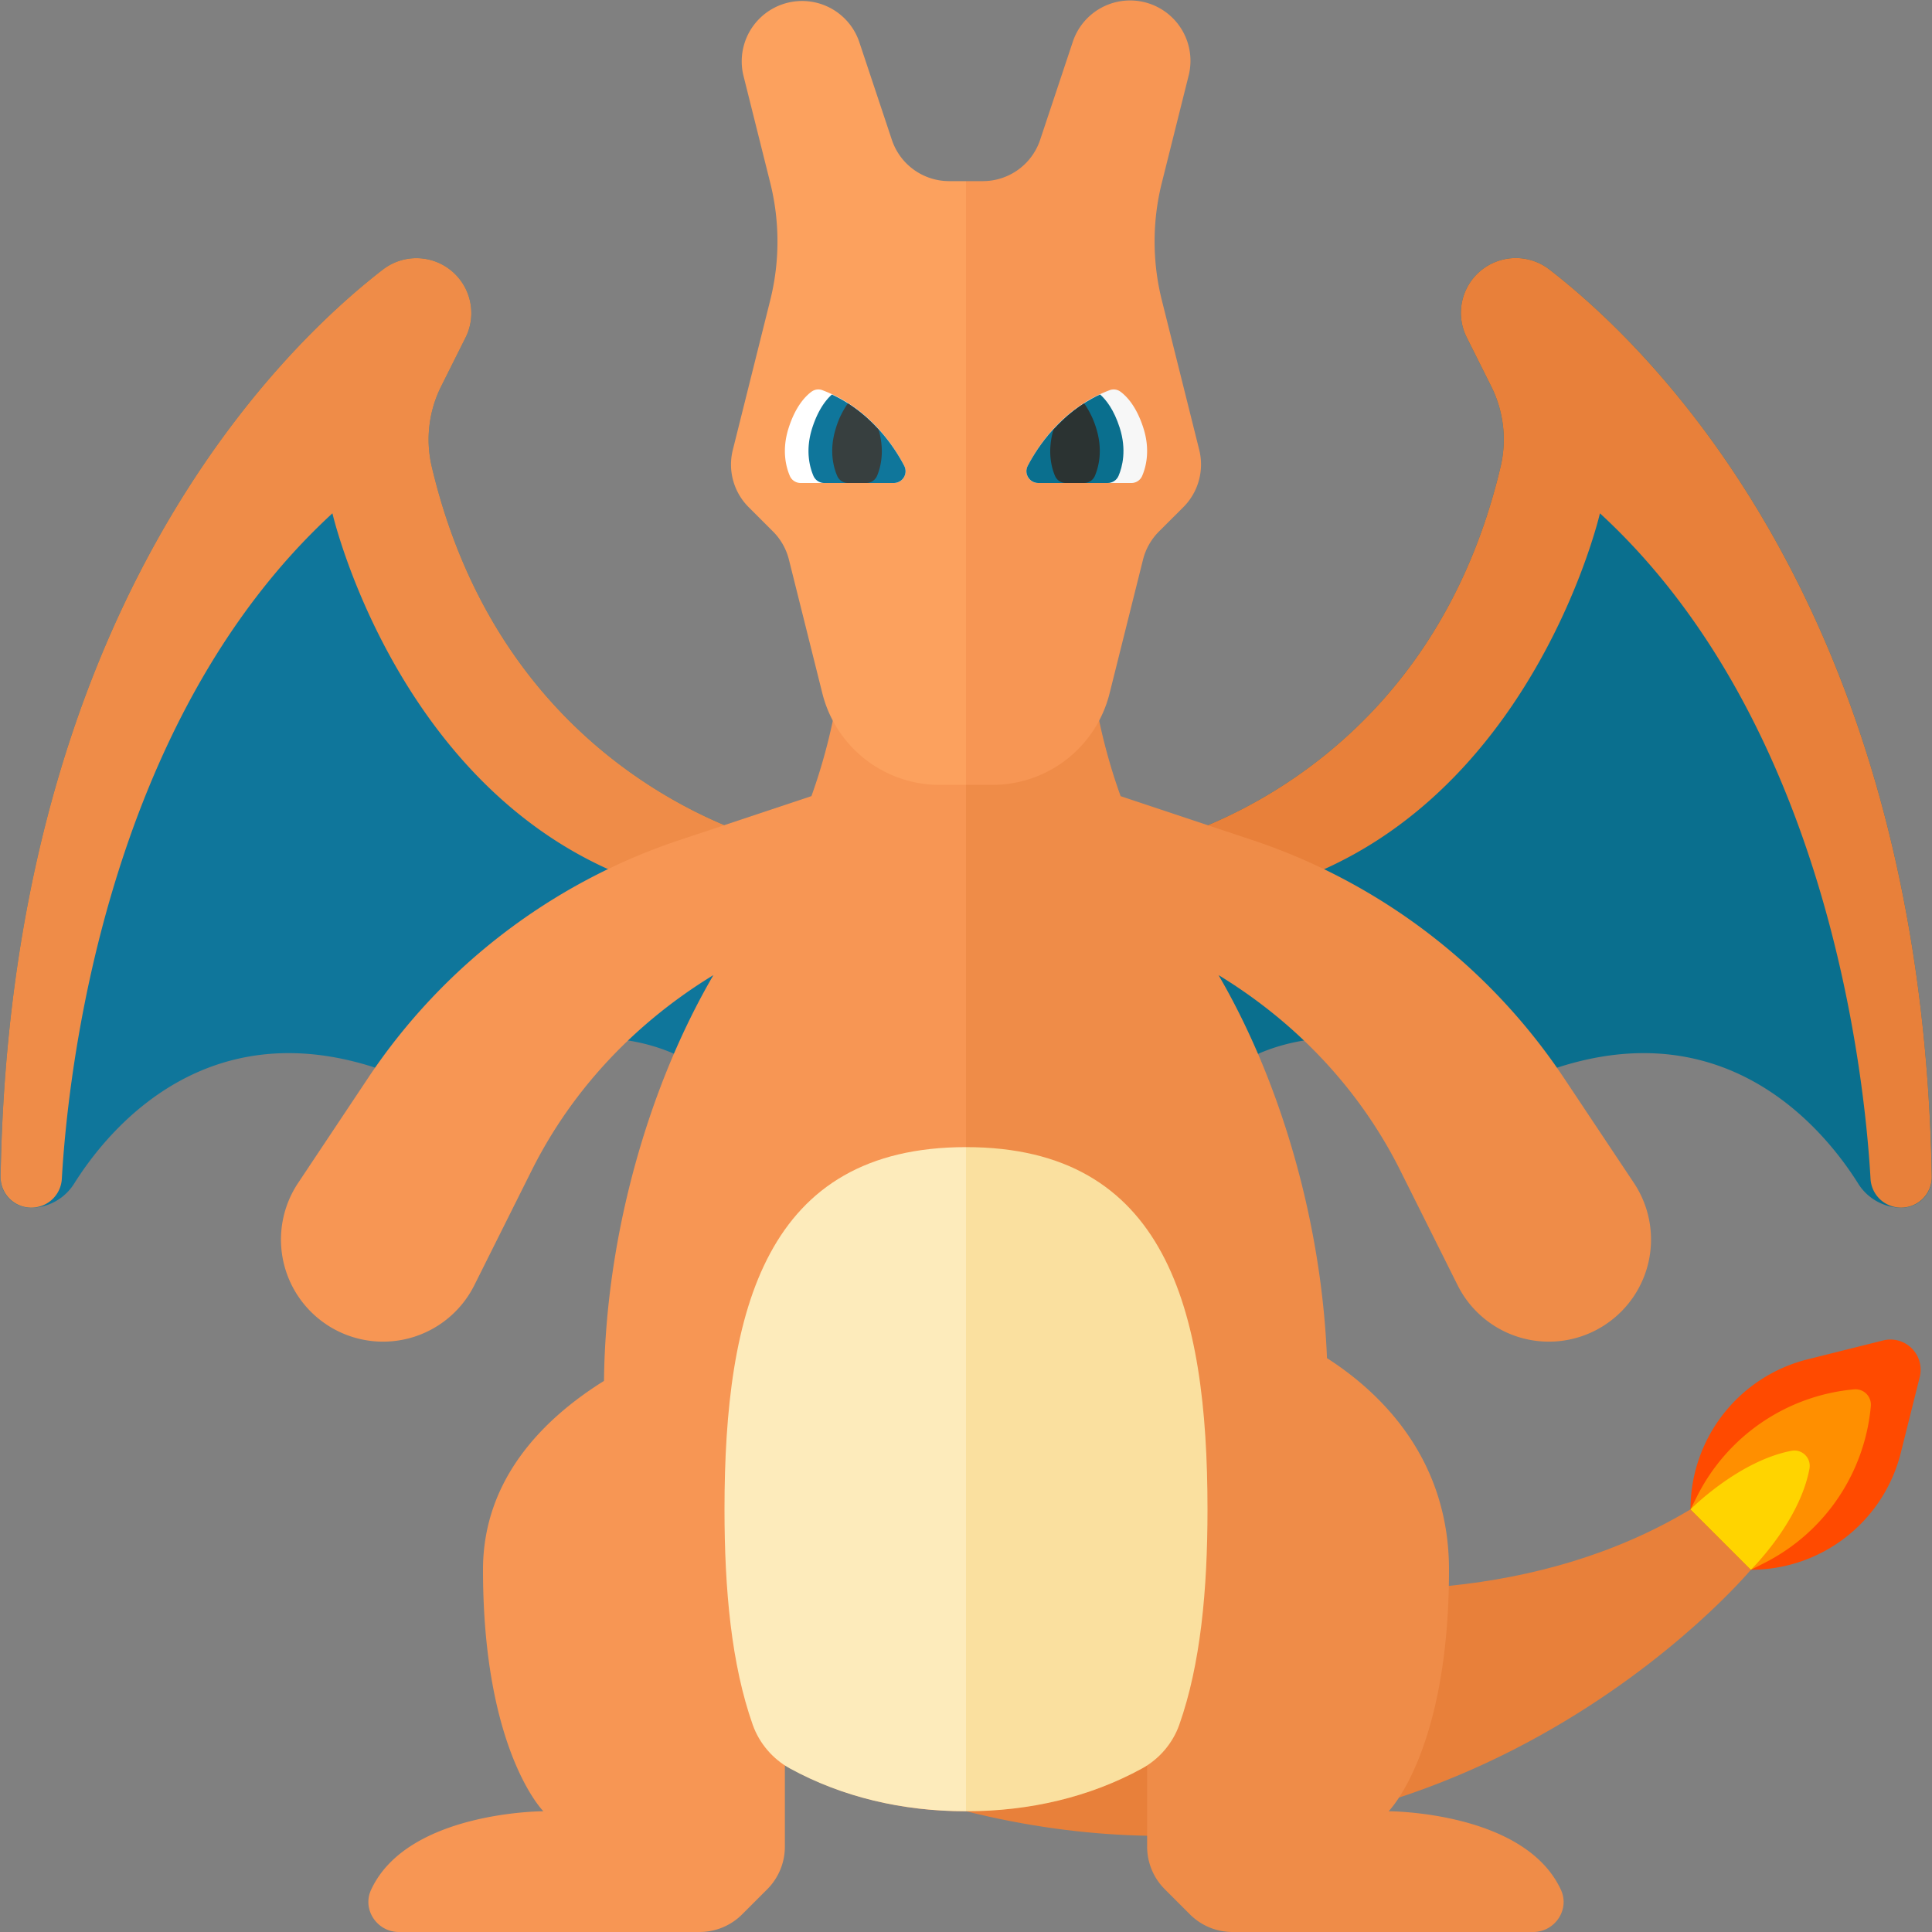 <?xml version="1.0" encoding="UTF-8"?> <svg xmlns="http://www.w3.org/2000/svg" width="32" height="32"><rect width="100%" height="100%" fill="#808080" stroke="none"/><path fill="#E8803A" d="M16 25s7 3 12 0l1 1s-5 6-13 4v-5z"></path><path fill="#0A6F8E" d="M19 14.002s4.601-.92 5.859-6.292a1.96 1.96 0 00-.166-1.322l-.4-.8a.908.908 0 01.17-1.048.911.911 0 011.203-.074c1.717 1.328 6.175 5.668 6.33 15.032a.499.499 0 01-.5.505h-.004a.845.845 0 01-.715-.4c-.603-.96-2.443-3.2-5.776-1.6 0 0-3-1.833-5 0L19 14.002"></path><path fill="#E8803A" d="M19 14.002s4.601-.92 5.859-6.292a1.96 1.96 0 00-.166-1.322l-.4-.8a.908.908 0 01.17-1.048.911.911 0 011.203-.074c1.717 1.328 6.172 5.665 6.33 15.024a.506.506 0 01-.508.512.505.505 0 01-.506-.476c-.097-1.699-.703-7.548-4.482-11.024 0 0-1.458 6.32-7.251 6.496L19 14.002"></path><path fill="#0F769B" d="M13.006 14.002s-4.601-.92-5.859-6.292a1.966 1.966 0 01.166-1.322l.4-.8A.91.91 0 006.34 4.466C4.623 5.794.165 10.134.01 19.498a.499.499 0 00.5.505h.004c.292 0 .56-.153.715-.4.603-.96 2.443-3.2 5.776-1.6 0 0 3-1.833 5 0l1.001-4.001"></path><path fill="#EF8C48" d="M13.006 14.002s-4.601-.92-5.859-6.292a1.966 1.966 0 01.166-1.322l.4-.8A.91.91 0 006.34 4.466C4.624 5.793.168 10.131.01 19.49a.506.506 0 00.508.512.505.505 0 00.506-.476c.097-1.699.703-7.548 4.482-11.024 0 0 1.458 6.32 7.251 6.496l.249-.996m14.057 5.592l-1.159-1.739a10.005 10.005 0 00-5.158-3.94l-2.185-.728A9.52 9.52 0 0118 10h-2v20c1.094 0 2.117-.257 3-.763v1.348c0 .265.105.52.293.707l.414.414a.996.996 0 00.707.294h4.98c.359 0 .611-.372.46-.698C25.254 30 23 30 23 30s1-1 1-4c0-1.854-1.145-2.943-2.021-3.505-.089-2.237-.755-4.556-1.796-6.344 1.281.78 2.335 1.885 3.009 3.234l.951 1.903a1.69 1.69 0 002.449.65l.001-.001a1.69 1.69 0 00.47-2.343z"></path><path fill="#F79654" d="M19.863 7.451l-.62-2.481a4.005 4.005 0 010-1.94l.447-1.788a1 1 0 00-1.918-.559l-.544 1.633a1 1 0 01-.949.684H16v10h.438a2 2 0 001.94-1.515l.554-2.216c.044-.176.135-.336.263-.465L19.6 8.4a1 1 0 00.263-.949zM16 10h-2a9.543 9.543 0 01-.56 3.186l-2.185.728a9.997 9.997 0 00-5.158 3.94l-1.159 1.739a1.69 1.69 0 00.468 2.344l.001.001a1.69 1.69 0 002.449-.65l.951-1.903c.674-1.349 1.729-2.454 3.009-3.234-1.1 1.888-1.787 4.37-1.812 6.721C9.003 23.497 8 24.497 8 26c0 3 1 4 1 4s-2.254 0-2.854 1.302c-.151.326.101.698.46.698h4.98c.265 0 .52-.105.707-.293l.414-.414a1 1 0 00.293-.707v-1.348c.883.505 1.906.762 3 .762V10z"></path><path fill="#FCA15E" d="M16 3h-.279a1 1 0 01-.949-.684L14.228.683a1 1 0 00-1.917.559l.447 1.788a4.005 4.005 0 010 1.94l-.62 2.481a.997.997 0 00.262.949l.404.404c.128.128.219.289.263.465l.554 2.216A2.001 2.001 0 0015.561 13H16V3z"></path><path fill="#FAE09F" d="M18.917 29.291c.284-.156.507-.417.615-.722.353-.998.468-2.23.468-3.569 0-3.314-.686-6-4-6v11c1.059 0 2.053-.236 2.917-.709z"></path><path fill="#FDEBBB" d="M12 25c0 1.339.115 2.571.468 3.569.108.305.331.566.615.722.864.473 1.858.709 2.917.709V19c-3.314 0-4 2.686-4 6z"></path><path fill="#FFF" d="M14.978 7.717c-.187-.36-.601-.969-1.356-1.254a.19.19 0 00-.18.024c-.102.075-.265.243-.379.599-.118.366-.045.647.019.796.03.072.101.118.18.118h1.541a.195.195 0 00.175-.283z"></path><path fill="#0F769B" d="M14.978 7.717c-.174-.334-.545-.878-1.199-1.183-.1.09-.228.252-.325.552-.118.366-.045.647.019.796a.196.196 0 00.181.118h1.149a.195.195 0 00.175-.283z"></path><path fill="#373F3F" d="M14.527 7.881c.061-.144.128-.414.026-.763a2.485 2.485 0 00-.509-.437 1.39 1.39 0 00-.197.404c-.118.366-.045.647.019.796.03.073.101.119.18.119h.3c.079 0 .15-.046.181-.119z"></path><path fill="#F7F7F7" d="M17.022 7.717c.187-.36.601-.969 1.356-1.254a.19.19 0 01.18.024c.102.075.265.243.379.599.118.366.045.647-.019.796a.194.194 0 01-.18.118h-1.541a.195.195 0 01-.175-.283z"></path><path fill="#0A6F8E" d="M18.527 7.881c.063-.149.136-.43.019-.796-.096-.3-.225-.462-.325-.552-.654.305-1.025.85-1.199 1.183-.067.13.03.284.175.284h1.149c.079 0 .15-.046.181-.119z"></path><path fill="#2B3332" d="M18.135 7.881c.063-.149.136-.43.019-.796a1.444 1.444 0 00-.197-.404c-.205.13-.368.283-.509.437-.102.349-.036.619.026.763.03.073.101.119.18.119h.3c.079 0 .15-.046.181-.119z"></path><path fill="#FF4A00" d="M28 25v-.001a2.56 2.56 0 011.939-2.484l1.252-.313a.5.5 0 01.606.606l-.313 1.252A2.558 2.558 0 0129.001 26H29l-1-1z"></path><path fill="#FF8F00" d="M28.106 24.789L28 25l1 1 .211-.106a3.238 3.238 0 001.776-2.605.255.255 0 00-.277-.277 3.24 3.24 0 00-2.604 1.777z"></path><path fill="#FFD400" d="M28 25l1 1s.804-.785.97-1.672a.254.254 0 00-.298-.298C28.793 24.198 28 25 28 25z"></path></svg> 